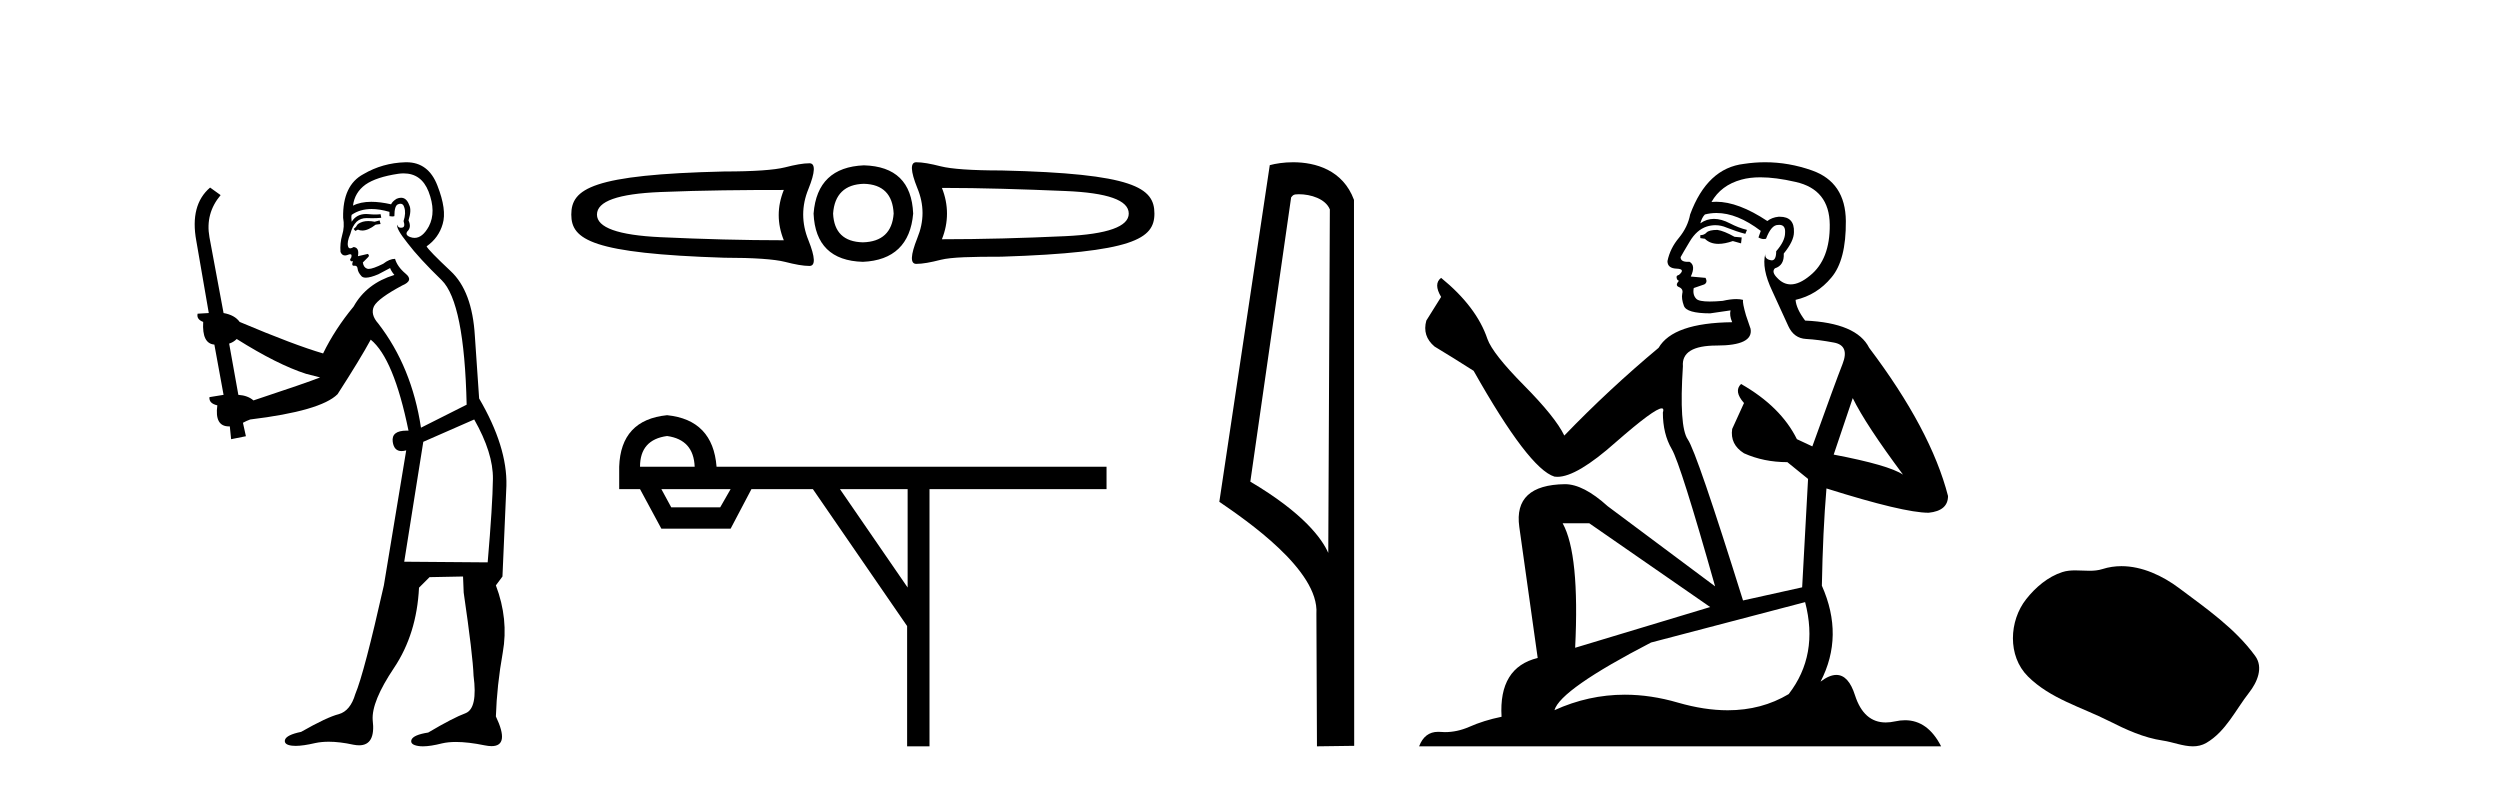 <?xml version='1.0' encoding='UTF-8' standalone='yes'?><svg xmlns='http://www.w3.org/2000/svg' xmlns:xlink='http://www.w3.org/1999/xlink' width='130.0' height='41.0' ><path d='M 19.739 11.461 L 19.483 11.53 Q 19.304 11.495 19.15 11.495 Q 18.996 11.495 18.868 11.53 Q 18.612 11.615 18.56 11.717 Q 18.509 11.82 18.39 11.905 L 18.475 12.008 L 18.612 11.94 Q 18.719 11.988 18.84 11.988 Q 19.144 11.988 19.534 11.683 L 19.79 11.649 L 19.739 11.461 ZM 20.988 9.016 Q 21.911 9.016 22.284 9.958 Q 22.694 11.017 22.301 11.769 Q 21.973 12.37 21.558 12.37 Q 21.454 12.37 21.345 12.332 Q 21.054 12.23 21.174 12.042 Q 21.413 11.82 21.242 11.461 Q 21.413 10.915 21.277 10.658 Q 21.139 10.283 20.855 10.283 Q 20.751 10.283 20.627 10.334 Q 20.405 10.47 20.337 10.624 Q 19.764 10.494 19.307 10.494 Q 18.743 10.494 18.356 10.693 Q 18.441 10.009 19.005 9.599 Q 19.568 9.206 20.713 9.036 Q 20.856 9.016 20.988 9.016 ZM 12.309 17.628 Q 14.427 18.96 15.913 19.438 L 16.647 19.626 Q 15.913 19.917 13.18 20.822 Q 12.889 20.566 12.394 20.532 L 11.916 17.867 Q 12.138 17.799 12.309 17.628 ZM 20.827 10.595 Q 20.971 10.595 21.02 10.778 Q 21.123 11.068 20.986 11.495 Q 21.089 11.82 20.901 11.837 Q 20.869 11.842 20.842 11.842 Q 20.69 11.842 20.662 11.683 L 20.662 11.683 Q 20.576 11.871 21.191 12.64 Q 21.789 13.426 22.968 14.57 Q 24.146 15.732 24.266 21.044 L 21.891 22.24 Q 21.413 19.08 19.671 16.825 Q 19.244 16.347 19.449 15.92 Q 19.671 15.51 20.918 14.843 Q 21.533 14.587 21.089 14.228 Q 20.662 13.87 20.542 13.46 Q 20.252 13.46 19.927 13.716 Q 19.391 13.984 19.169 13.984 Q 19.123 13.984 19.09 13.972 Q 18.902 13.904 18.868 13.648 L 19.124 13.391 Q 19.244 13.289 19.124 13.204 L 18.612 13.323 Q 18.697 12.879 18.39 12.845 Q 18.282 12.914 18.212 12.914 Q 18.127 12.914 18.099 12.811 Q 18.031 12.589 18.219 12.162 Q 18.321 11.752 18.543 11.53 Q 18.748 11.34 19.07 11.34 Q 19.097 11.34 19.124 11.342 Q 19.244 11.347 19.361 11.347 Q 19.597 11.347 19.825 11.325 L 19.79 11.137 Q 19.662 11.154 19.513 11.154 Q 19.363 11.154 19.193 11.137 Q 19.113 11.128 19.039 11.128 Q 18.54 11.128 18.287 11.53 Q 18.253 11.273 18.287 11.171 Q 18.719 10.869 19.323 10.869 Q 19.745 10.869 20.252 11.017 L 20.252 11.239 Q 20.328 11.256 20.393 11.256 Q 20.457 11.256 20.508 11.239 Q 20.508 10.693 20.696 10.624 Q 20.769 10.595 20.827 10.595 ZM 24.659 21.813 Q 25.649 23.555 25.632 24.905 Q 25.615 26.254 25.359 29.243 L 21.02 29.209 L 22.011 22.974 L 24.659 21.813 ZM 21.135 8.437 Q 21.103 8.437 21.072 8.438 Q 19.893 8.472 18.902 9.053 Q 17.809 9.633 17.843 11.325 Q 17.928 11.786 17.792 12.23 Q 17.672 12.657 17.706 13.101 Q 17.78 13.284 17.94 13.284 Q 18.004 13.284 18.082 13.255 Q 18.162 13.22 18.21 13.22 Q 18.326 13.22 18.253 13.426 Q 18.185 13.46 18.219 13.545 Q 18.242 13.591 18.295 13.591 Q 18.321 13.591 18.356 13.579 L 18.356 13.579 Q 18.259 13.82 18.404 13.82 Q 18.413 13.82 18.424 13.819 Q 18.438 13.817 18.451 13.817 Q 18.579 13.817 18.595 13.972 Q 18.612 14.16 18.8 14.365 Q 18.873 14.439 19.024 14.439 Q 19.256 14.439 19.671 14.263 L 20.286 13.938 Q 20.337 14.092 20.508 14.297 Q 19.056 14.741 18.39 15.937 Q 17.416 17.115 16.801 18.379 Q 15.332 17.952 12.462 16.74 Q 12.206 16.381 11.625 16.278 L 10.891 12.332 Q 10.669 11.102 11.472 10.146 L 10.925 9.753 Q 9.866 10.658 10.207 12.52 L 10.857 16.278 L 10.276 16.312 Q 10.207 16.603 10.566 16.74 Q 10.498 17.867 11.147 17.918 L 11.625 20.532 Q 11.249 20.6 10.891 20.651 Q 10.857 20.976 11.301 21.078 Q 11.151 22.173 11.903 22.173 Q 11.926 22.173 11.95 22.172 L 12.018 22.838 L 12.787 22.684 L 12.633 21.984 Q 12.821 21.881 13.009 21.813 Q 16.681 21.369 17.553 20.498 Q 18.731 18.67 19.278 17.662 Q 20.474 18.636 21.242 22.394 Q 21.195 22.392 21.15 22.392 Q 20.342 22.392 20.422 22.974 Q 20.489 23.456 20.88 23.456 Q 20.989 23.456 21.123 23.419 L 21.123 23.419 L 19.961 30.439 Q 18.936 35 18.475 36.093 Q 18.219 36.964 17.621 37.135 Q 17.006 37.289 15.657 38.058 Q 14.905 38.211 14.82 38.468 Q 14.751 38.724 15.178 38.775 Q 15.266 38.786 15.372 38.786 Q 15.76 38.786 16.391 38.639 Q 16.712 38.57 17.094 38.57 Q 17.665 38.57 18.373 38.724 Q 18.535 38.756 18.672 38.756 Q 19.543 38.756 19.38 37.443 Q 19.312 36.486 20.491 34.727 Q 21.669 32.967 21.789 30.559 L 22.336 30.012 L 24.078 29.978 L 24.112 30.815 Q 24.59 34.095 24.625 35.137 Q 24.847 36.828 24.215 37.084 Q 23.565 37.323 22.267 38.092 Q 21.499 38.211 21.396 38.468 Q 21.311 38.724 21.755 38.792 Q 21.862 38.809 21.992 38.809 Q 22.383 38.809 22.985 38.656 Q 23.3 38.582 23.71 38.582 Q 24.345 38.582 25.205 38.758 Q 25.405 38.799 25.561 38.799 Q 26.521 38.799 25.786 37.255 Q 25.837 35.649 26.145 33.924 Q 26.452 32.199 25.786 30.439 L 26.128 29.978 L 26.333 25.263 Q 26.384 23.231 24.915 20.72 Q 24.847 19.797 24.693 17.474 Q 24.556 15.134 23.429 14.092 Q 22.301 13.033 22.182 12.811 Q 22.814 12.367 23.019 11.649 Q 23.241 10.915 22.746 9.651 Q 22.28 8.437 21.135 8.437 Z' style='fill:#000000;stroke:none' /><path d='M 47.645 8.437 C 47.645 8.437 47.645 8.437 47.645 8.437 L 47.645 8.437 C 47.645 8.437 47.645 8.437 47.645 8.437 ZM 48.979 9.771 C 51.041 9.771 53.176 9.84 55.386 9.932 C 57.606 10.023 58.695 10.411 58.695 11.106 C 58.695 11.778 57.606 12.178 55.386 12.281 C 53.176 12.383 51.041 12.441 48.979 12.441 C 49.332 11.564 49.332 10.648 48.979 9.771 ZM 40.758 9.878 C 40.405 10.755 40.405 11.617 40.758 12.494 C 38.697 12.494 36.561 12.436 34.352 12.334 C 32.131 12.231 31.042 11.831 31.042 11.159 C 31.042 10.465 32.131 10.076 34.352 9.985 C 36.561 9.894 38.697 9.878 40.758 9.878 ZM 44.922 9.558 C 45.913 9.581 46.425 10.115 46.47 11.106 C 46.402 12.074 45.86 12.578 44.869 12.601 C 43.878 12.578 43.366 12.074 43.321 11.106 C 43.389 10.115 43.931 9.581 44.922 9.558 ZM 44.922 8.597 C 43.316 8.665 42.432 9.489 42.306 11.106 C 42.375 12.723 43.229 13.57 44.869 13.615 C 46.463 13.547 47.348 12.7 47.485 11.106 C 47.416 9.466 46.562 8.643 44.922 8.597 ZM 47.645 8.437 C 47.326 8.437 47.345 8.894 47.698 9.771 C 48.063 10.648 48.063 11.499 47.698 12.387 C 47.345 13.276 47.326 13.722 47.645 13.722 C 47.975 13.722 48.391 13.645 48.926 13.508 C 49.473 13.372 50.527 13.348 52.076 13.348 C 58.949 13.127 60.03 12.416 60.03 11.106 C 60.03 9.762 58.967 9.023 52.076 8.864 C 50.527 8.864 49.473 8.787 48.926 8.65 C 48.391 8.514 47.975 8.437 47.645 8.437 ZM 42.093 8.49 C 41.762 8.49 41.347 8.567 40.812 8.704 C 40.265 8.84 39.211 8.917 37.662 8.917 C 30.77 9.077 29.707 9.816 29.707 11.159 C 29.707 12.469 30.788 13.181 37.662 13.402 C 39.211 13.402 40.265 13.478 40.812 13.615 C 41.347 13.752 41.762 13.829 42.093 13.829 C 42.412 13.829 42.392 13.382 42.039 12.494 C 41.675 11.606 41.675 10.702 42.039 9.825 C 42.392 8.948 42.412 8.49 42.093 8.49 Z' style='fill:#000000;stroke:none' /><path d='M 34.688 22.673 Q 36.069 22.862 36.123 24.27 L 33.281 24.27 Q 33.281 22.862 34.688 22.673 ZM 37.992 25.434 L 37.45 26.382 L 34.905 26.382 L 34.391 25.434 ZM 47.197 25.434 L 47.197 30.551 L 43.677 25.434 ZM 34.688 21.59 Q 32.279 21.833 32.198 24.27 L 32.198 25.434 L 33.281 25.434 L 34.391 27.492 L 37.992 27.492 L 39.075 25.434 L 42.27 25.434 L 47.17 32.555 L 47.17 38.809 L 48.334 38.809 L 48.334 25.434 L 57.54 25.434 L 57.54 24.27 L 37.261 24.27 Q 37.071 21.833 34.688 21.59 Z' style='fill:#000000;stroke:none' /><path d='M 67.54 10.1 C 68.164 10.1 68.929 10.34 69.152 10.89 L 69.07 28.751 L 69.07 28.751 C 68.753 28.034 67.812 26.699 65.017 25.046 L 67.139 10.263 C 67.238 10.157 67.236 10.1 67.54 10.1 ZM 69.07 28.751 L 69.07 28.751 C 69.07 28.751 69.07 28.751 69.07 28.751 L 69.07 28.751 L 69.07 28.751 ZM 67.243 8.437 C 66.765 8.437 66.333 8.505 66.028 8.588 L 63.405 26.094 C 64.792 27.044 68.605 29.648 68.453 31.91 L 68.482 38.809 L 70.418 38.783 L 70.407 10.393 C 69.832 8.837 68.401 8.437 67.243 8.437 Z' style='fill:#000000;stroke:none' /><path d='M 89.305 11.955 Q 88.877 11.955 88.741 12.091 Q 88.621 12.228 88.416 12.228 L 88.416 12.382 L 88.655 12.416 Q 88.92 12.681 89.36 12.681 Q 89.686 12.681 90.107 12.535 L 90.535 12.655 L 90.569 12.348 L 90.193 12.313 Q 89.646 12.006 89.305 11.955 ZM 91.542 9.22 Q 92.33 9.22 93.37 9.46 Q 95.13 9.853 95.147 11.681 Q 95.164 13.492 94.122 14.329 Q 93.571 14.788 93.119 14.788 Q 92.73 14.788 92.414 14.449 Q 92.106 14.141 92.294 13.953 Q 92.789 13.8 92.755 13.185 Q 93.285 12.535 93.285 12.074 Q 93.318 11.27 92.546 11.27 Q 92.515 11.27 92.482 11.271 Q 92.14 11.305 91.901 11.493 Q 90.39 10.491 89.24 10.491 Q 89.117 10.491 88.997 10.503 L 88.997 10.503 Q 89.492 9.631 90.552 9.341 Q 90.984 9.22 91.542 9.22 ZM 96.343 20.701 Q 97.009 22.068 98.957 24.682 Q 98.222 24.186 95.352 23.639 L 96.343 20.701 ZM 89.259 11.076 Q 90.337 11.076 91.56 12.006 L 91.44 12.348 Q 91.583 12.431 91.719 12.431 Q 91.776 12.431 91.833 12.416 Q 92.106 11.698 92.448 11.698 Q 92.489 11.693 92.525 11.693 Q 92.854 11.693 92.824 12.108 Q 92.824 12.535 92.362 13.065 Q 92.362 13.538 92.132 13.538 Q 92.096 13.538 92.055 13.526 Q 91.747 13.458 91.799 13.185 L 91.799 13.185 Q 91.594 13.953 92.157 15.132 Q 92.704 16.328 92.994 16.96 Q 93.285 17.592 93.917 17.626 Q 94.549 17.66 95.369 17.814 Q 96.189 17.968 95.813 18.925 Q 95.437 19.881 94.242 23.212 L 93.439 22.837 Q 92.602 21.145 90.535 19.967 L 90.535 19.967 Q 90.142 20.342 90.688 20.957 L 90.073 22.307 Q 89.954 23.11 90.688 23.571 Q 91.713 24.032 92.943 24.032 L 94.019 24.904 L 93.712 30.541 L 90.637 31.224 Q 88.228 23.52 87.767 22.854 Q 87.306 22.187 87.511 19.044 Q 87.425 17.968 89.27 17.968 Q 91.184 17.968 91.03 17.097 L 90.791 16.396 Q 90.603 15.747 90.637 15.593 Q 90.487 15.552 90.287 15.552 Q 89.988 15.552 89.578 15.645 Q 89.191 15.679 88.91 15.679 Q 88.348 15.679 88.211 15.542 Q 88.006 15.337 88.075 14.978 L 88.621 14.79 Q 88.809 14.688 88.69 14.449 L 87.921 14.38 Q 88.194 13.8 87.852 13.612 Q 87.801 13.615 87.756 13.615 Q 87.391 13.615 87.391 13.373 Q 87.511 13.15 87.87 12.553 Q 88.228 11.955 88.741 11.784 Q 88.971 11.71 89.198 11.71 Q 89.493 11.71 89.783 11.835 Q 90.295 12.04 90.757 12.16 L 90.842 11.955 Q 90.415 11.852 89.954 11.613 Q 89.51 11.382 89.125 11.382 Q 88.741 11.382 88.416 11.613 Q 88.502 11.305 88.655 11.152 Q 88.951 11.076 89.259 11.076 ZM 82.642 27.21 L 88.929 31.566 L 81.908 33.684 Q 82.147 28.816 81.258 27.21 ZM 93.866 31.31 Q 94.583 34.06 93.012 36.093 Q 91.604 36.934 89.842 36.934 Q 88.632 36.934 87.255 36.537 Q 85.843 36.124 84.491 36.124 Q 82.603 36.124 80.831 36.93 Q 81.139 35.854 85.854 33.411 L 93.866 31.31 ZM 91.787 8.437 Q 91.24 8.437 90.688 8.521 Q 88.775 8.743 87.887 11.152 Q 87.767 11.801 87.306 12.365 Q 86.845 12.911 86.708 13.578 Q 86.708 13.953 87.186 13.97 Q 87.665 13.988 87.306 14.295 Q 87.152 14.329 87.186 14.449 Q 87.203 14.568 87.306 14.603 Q 87.084 14.842 87.306 14.927 Q 87.545 15.03 87.477 15.269 Q 87.425 15.525 87.562 15.901 Q 87.699 16.294 88.929 16.294 L 89.988 16.14 L 89.988 16.14 Q 89.92 16.396 90.073 16.755 Q 86.998 16.789 86.247 18.087 Q 83.667 20.24 81.344 22.649 Q 80.883 21.692 79.243 20.035 Q 77.62 18.395 77.346 17.626 Q 76.783 15.952 74.938 14.449 Q 74.528 14.756 74.938 15.44 L 74.169 16.67 Q 73.947 17.472 74.596 18.019 Q 75.587 18.617 76.629 19.283 Q 79.499 24.374 80.831 24.784 Q 80.905 24.795 80.985 24.795 Q 81.999 24.795 84.026 22.99 Q 86.034 21.235 86.408 21.235 Q 86.54 21.235 86.469 21.453 Q 86.469 22.563 86.93 23.349 Q 87.391 24.135 89.185 30.49 L 83.599 26.322 Q 82.335 25.177 81.378 25.177 Q 78.696 25.211 79.003 27.398 L 79.96 34.214 Q 77.927 34.709 78.081 37.272 Q 77.158 37.46 76.39 37.801 Q 75.769 38.07 75.136 38.07 Q 75.003 38.07 74.869 38.058 Q 74.823 38.055 74.779 38.055 Q 74.082 38.055 73.793 38.809 L 100.938 38.809 Q 100.245 37.452 99.061 37.452 Q 98.815 37.452 98.547 37.511 Q 98.288 37.568 98.058 37.568 Q 96.917 37.568 96.462 36.161 Q 96.125 35.096 95.491 35.096 Q 95.128 35.096 94.669 35.444 Q 95.899 33.069 94.737 30.456 Q 94.788 27.62 94.976 25.399 Q 98.991 26.663 100.289 26.663 Q 101.297 26.561 101.297 25.792 Q 100.409 22.341 97.197 18.087 Q 96.548 16.789 93.866 16.67 Q 93.404 16.055 93.37 15.593 Q 94.481 15.337 95.232 14.432 Q 96.001 13.526 95.984 11.493 Q 95.967 9.478 94.224 8.863 Q 93.018 8.437 91.787 8.437 Z' style='fill:#000000;stroke:none' /><path d='M 110.316 29.44 C 109.985 29.44 109.653 29.487 109.325 29.592 C 109.104 29.662 108.877 29.68 108.648 29.68 C 108.404 29.68 108.158 29.66 107.915 29.66 C 107.686 29.66 107.46 29.678 107.242 29.748 C 106.491 29.99 105.845 30.542 105.359 31.16 C 104.473 32.284 104.383 34.108 105.449 35.171 C 106.613 36.334 108.236 36.77 109.662 37.49 C 110.554 37.94 111.471 38.364 112.468 38.51 C 112.976 38.584 113.513 38.809 114.032 38.809 C 114.27 38.809 114.505 38.761 114.732 38.629 C 115.745 38.036 116.252 36.909 116.954 36.014 C 117.377 35.475 117.709 34.71 117.269 34.108 C 116.221 32.673 114.726 31.641 113.313 30.582 C 112.454 29.939 111.392 29.44 110.316 29.44 Z' style='fill:#000000;stroke:none' /></svg>